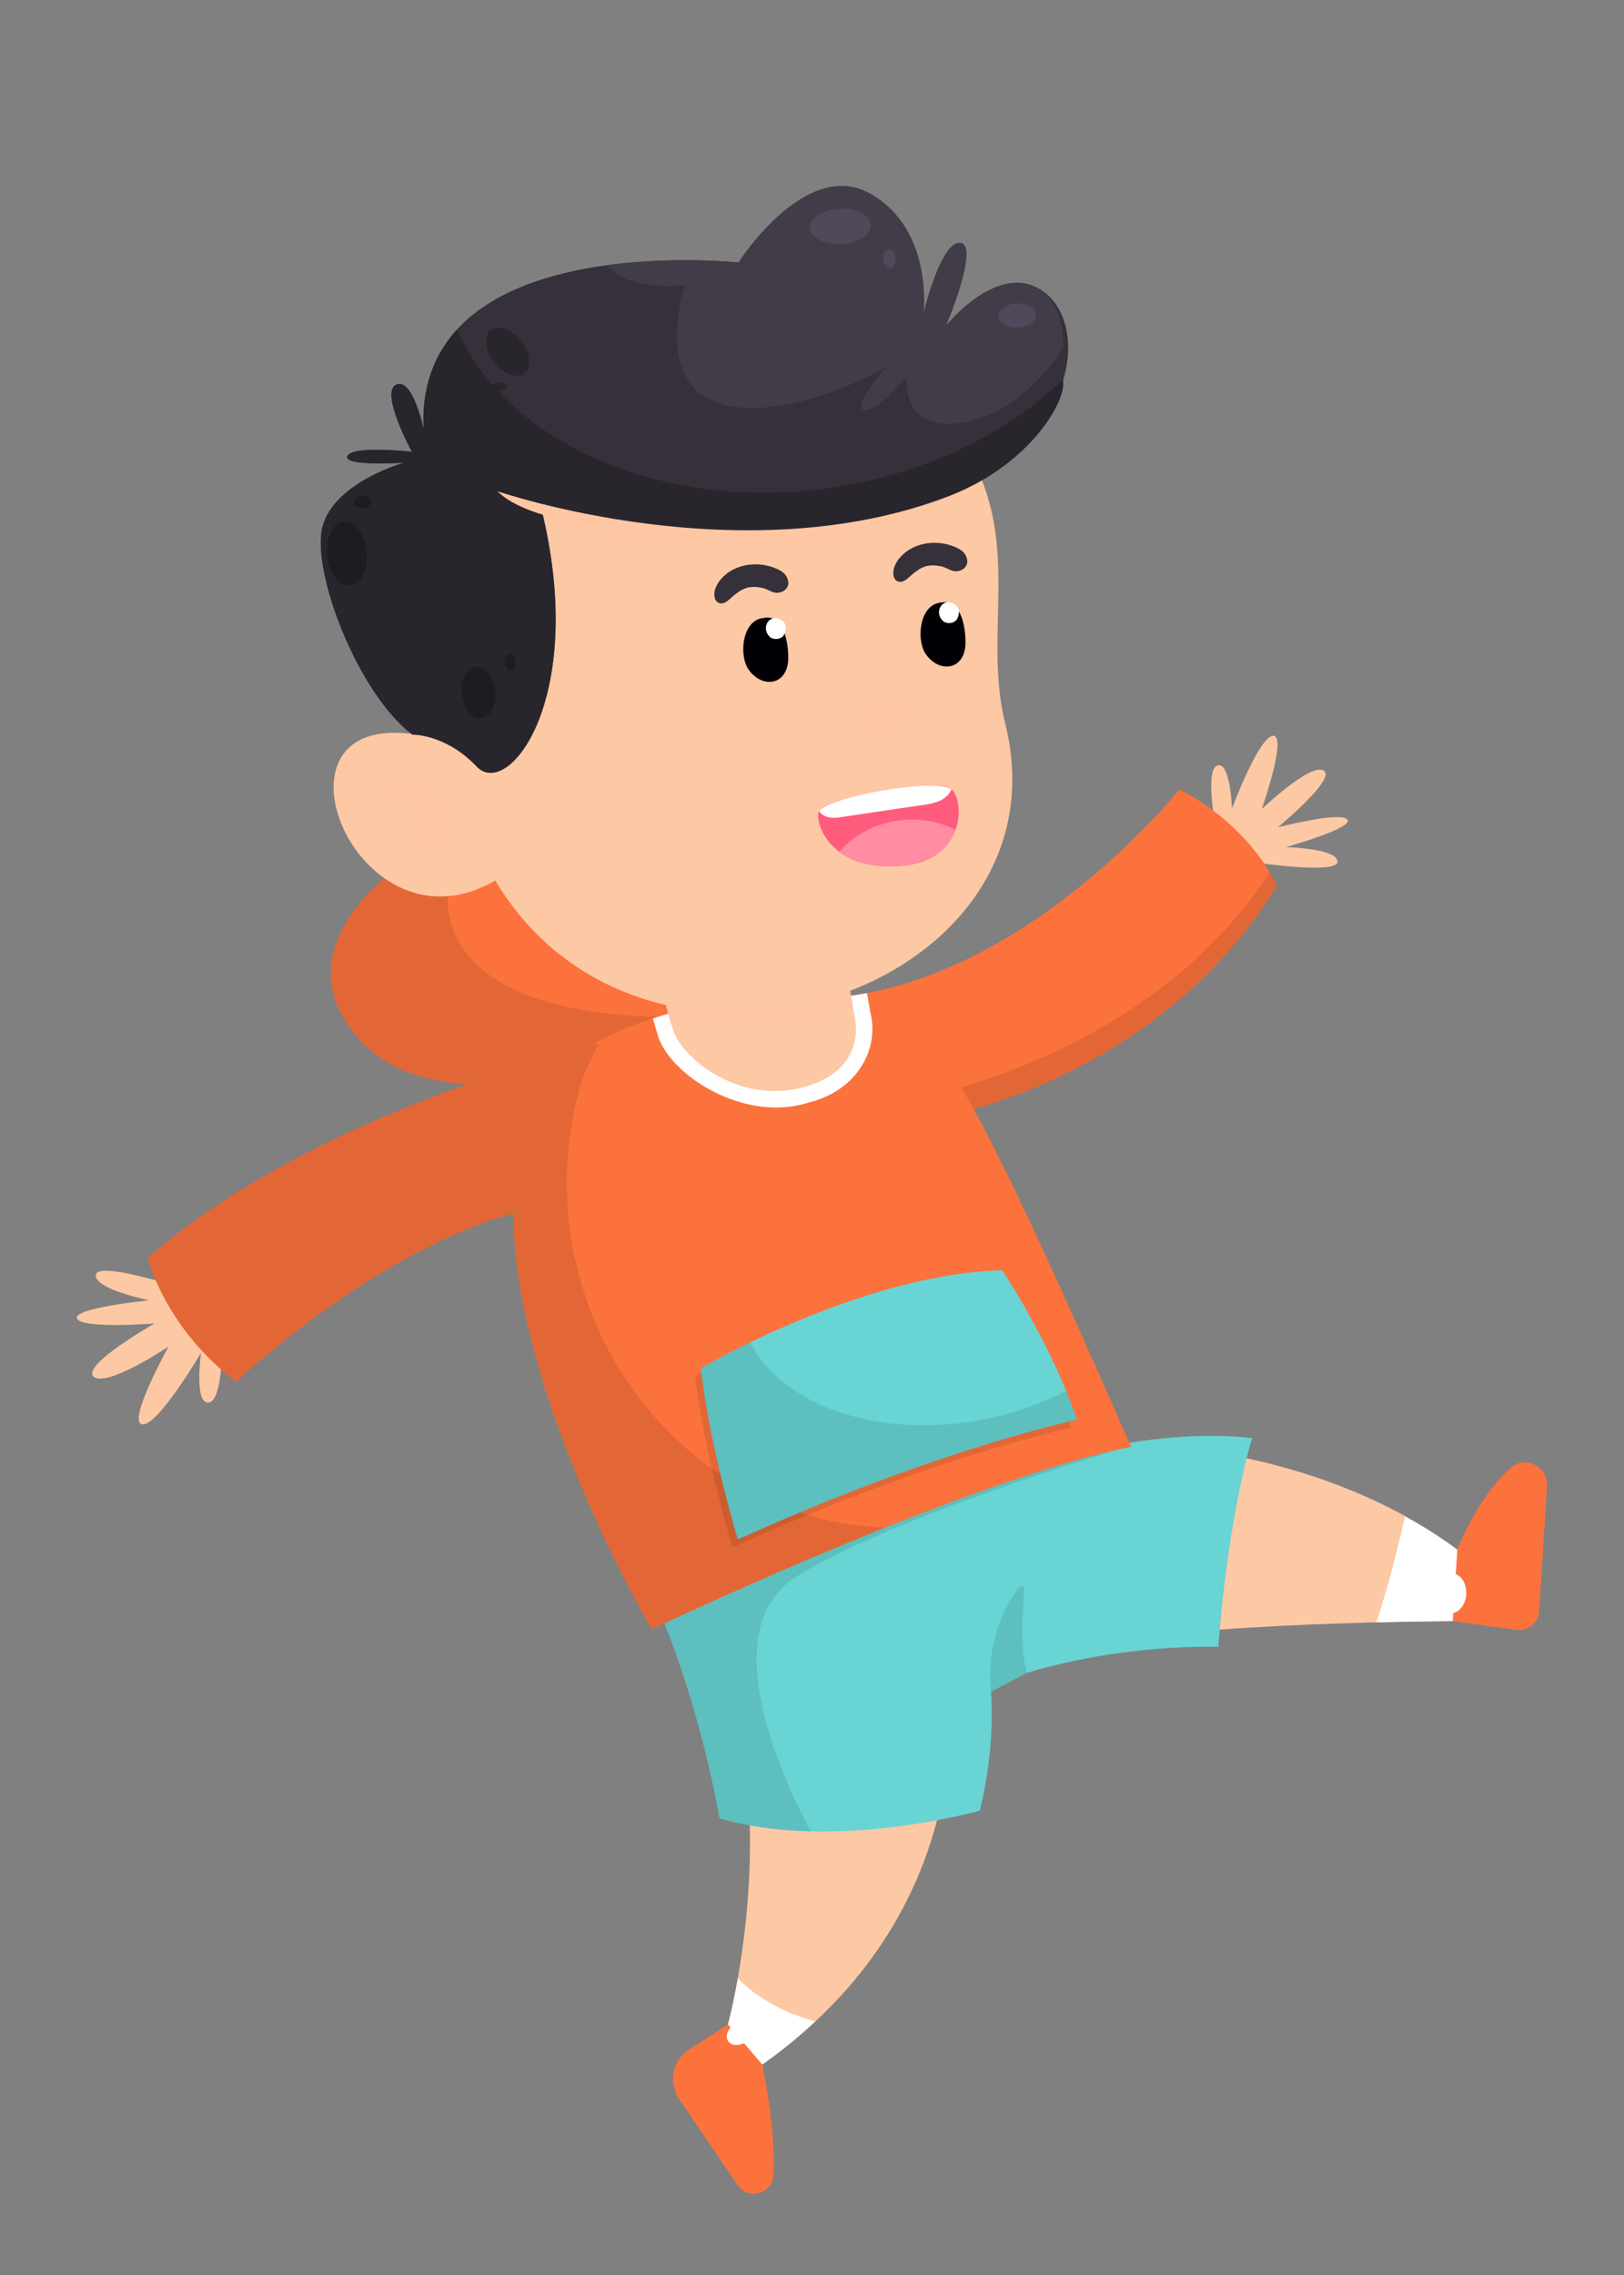 <?xml version="1.0" encoding="UTF-8"?>
<svg xmlns="http://www.w3.org/2000/svg" xmlns:xlink="http://www.w3.org/1999/xlink" viewBox="0 0 200 280">
  <rect x="0" y="0" width="200" height="280" fill="#808080" stroke="none"/>
  <defs>
    <style>
      .cls-1 {
        fill: #ff5c7d;
      }

      .cls-2 {
        fill: #ffc5a3;
        opacity: .5;
      }

      .cls-2, .cls-3 {
        mix-blend-mode: multiply;
      }

      .cls-4 {
        fill: #ff8ca1;
      }

      .cls-5 {
        fill: #423c49;
      }

      .cls-6 {
        fill: #fff;
      }

      .cls-7 {
        fill: #68d4d4;
      }

      .cls-8 {
        fill: #fc723c;
      }

      .cls-9 {
        fill: none;
      }

      .cls-10 {
        fill: #50485b;
      }

      .cls-11 {
        fill: #030005;
      }

      .cls-12 {
        isolation: isolate;
      }

      .cls-13 {
        fill: #29252d;
      }

      .cls-3 {
        opacity: .1;
      }

      .cls-14 {
        fill: #1f1b23;
      }

      .cls-15 {
        fill: #fdc8a4;
      }

      .cls-16 {
        clip-path: url(#clippath);
      }

      .cls-17 {
        fill: #35303a;
      }
    </style>
    <clipPath id="clippath">
      <rect class="cls-9" width="200" height="280"/>
    </clipPath>
  </defs>
  <g class="cls-12">
    <g id="_圖層_1" data-name="圖層 1">
      <g class="cls-16">
        <g>
          <path class="cls-15" d="M149.7,101.7s-1.35-7.03.24-7.49c1.59-.46,1.78,5.29,1.78,5.29,0,0,3.35-8.94,5.09-8.94s-1.42,9.02-1.42,9.02c0,0,5.97-5.71,7.62-4.74s-5.64,6.98-5.64,6.98c0,0,7.82-2.01,8.57-.94.74,1.07-7.58,3.38-7.58,3.38,0,0,6.23.14,6.36,1.76.13,1.62-9.85.17-9.85.17"/>
          <path class="cls-8" d="M145.26,97.15s-17.78,22.3-40.62,25.43l6.75,15.77s29.69-3.13,45.87-29.32c0,0-2.95-7.15-12-11.88Z"/>
          <path class="cls-3" d="M110.28,135.75l1.11,2.6s29.69-3.13,45.87-29.32c0,0-.27-.64-.88-1.66-14.05,21.33-39.1,27.14-46.1,28.38Z"/>
          <path class="cls-15" d="M27.39,164.48s.14,7.93-1.69,8.14-.94-6.12-.94-6.12c0,0-5.37,9.13-7.26,8.8-1.89-.33,3.27-9.58,3.27-9.58,0,0-7.61,5.1-9.23,3.72-1.61-1.38,7.49-6.55,7.49-6.55,0,0-8.93.71-9.54-.6-.61-1.32,8.92-2.25,8.92-2.25,0,0-6.78-1.33-6.61-3.13.17-1.8,10.8,1.69,10.8,1.69"/>
          <path class="cls-8" d="M81.35,128.68s-30.58,13.18-39.44-4.13c-8.86-17.31,35.14-38.62,53.58-16.27"/>
          <path class="cls-3" d="M81.35,128.68s-30.58,13.18-39.44-4.13c-8.86-17.31,35.14-38.62,53.58-16.27"/>
          <path class="cls-8" d="M87.85,124.94s-29.05,2.82-32.51-12.06c-3.46-14.88,38.89-20.69,49.3.12"/>
          <path class="cls-15" d="M116.23,201.62l-26.24,6.35c5.54,19.67-.34,41.19-.34,41.19l4.22,4.94c30.02-21.24,22.35-52.49,22.35-52.49Z"/>
          <path class="cls-8" d="M93.88,254.1s1.69,7.84,1.37,13.62c-.13,2.31-3.13,3.12-4.42,1.21l-7.21-10.62c-1.36-2.01-.8-4.75,1.25-6.06l4.79-3.1,4.22,4.94Z"/>
          <path class="cls-6" d="M90.86,243.48c3.16,3.3,7.61,4.79,9.54,5.31-1.95,1.82-4.1,3.6-6.52,5.31l-4.22-4.94s.58-2.14,1.21-5.68Z"/>
          <path class="cls-6" d="M89.67,251.22c.41.6,1.43.62,2.28.04.85-.58,1.22-1.53.81-2.13-.41-.6-1.43-.62-2.28-.04-.85.58-1.22,1.53-.81,2.13Z"/>
          <path class="cls-15" d="M141.69,177.86l-7.68,24.77c12.86-3.02,44.9-3.1,44.9-3.1l.56-8.79c-16.49-12.36-37.78-12.87-37.78-12.87Z"/>
          <path class="cls-8" d="M179.47,190.73s2.37-6.28,6.51-10.03c1.8-1.64,4.69-.24,4.54,2.2l-.97,15.4c-.09,1.45-1.41,2.51-2.84,2.29l-7.79-1.06.56-8.79Z"/>
          <path class="cls-6" d="M179.47,190.73l-.56,8.79s-3.85.01-9.41.15c1.56-4.59,2.98-10.59,3.53-13.02,2.27,1.23,4.44,2.59,6.44,4.08Z"/>
          <path class="cls-6" d="M178.55,198.57c1.03.07,1.93-.98,2.02-2.34.09-1.36-.68-2.52-1.71-2.58-1.03-.07-1.93.98-2.02,2.34-.09,1.36.68,2.52,1.71,2.58Z"/>
          <path class="cls-7" d="M129.52,179.83s12.39-4.19,24.68-2.84c0,0-2.93,9.36-4.16,25.71,0,0-11.31-.5-23.55,3.19l-4.45,2.33s.65,6.5-1.38,14.63c0,0-17.92,5.08-32.06.94,0,0-2.12-13.24-7.7-26.26"/>
          <path class="cls-3" d="M126.14,195.72c.04-.62-.36-.67-.71-.24-2.97,3.89-3.79,8.73-3.39,12.75l4.45-2.33c-.84-2.46-.61-6.96-.35-10.17Z"/>
          <path class="cls-3" d="M88.61,223.79s-2.12-13.24-7.7-26.26l48.61-17.7s3.27-1.1,8.11-2l.28.52s-27.64,8.12-39.83,15.69c-10.87,6.76-.59,27.05,1.76,31.35-3.75-.09-7.62-.54-11.24-1.6Z"/>
          <path class="cls-8" d="M80.26,200.51s-23.95-40.29-15.14-63.9c3.42-9.15,19.71-13.66,31.82-14.25,0,0,10.87-1.41,16.38,4.29,5.51,5.7,13.11,22.19,25.99,51.44,0,0-15.37,2.12-59.05,22.43Z"/>
          <path class="cls-6" d="M81.06,127.59c1.63,4.87,10.73,10.66,18.58,8.09,6-1.49,8.69-6.65,7.54-11.11l-.41-2.34c-.71.13-1.42.25-2.13.35h0c-4.1-.68-7.69-.22-7.69-.22-5.2.25-11.16,1.23-16.55,2.99.2.73.42,1.47.67,2.24Z"/>
          <path class="cls-15" d="M105.23,125l-1.77-10.15-22.92,1.83s1.21,6.86,2.41,10.25c1.2,3.39,8.15,9.1,16.15,6.84,8-2.27,6.13-8.76,6.13-8.76Z"/>
          <path class="cls-2" d="M105.02,123.81l-1.56-8.97-22.92,1.83s.98,5.55,2.05,9.13c7.51,1.6,15.48.77,22.43-2Z"/>
          <path class="cls-15" d="M104.16,43.82c-27.32-4.73-71.28,9.09-53.67,46.49-18.81-2.28-6.32,27.88,10.5,18.06,18.62,31.1,71.04,13.65,62.81-19.3-3.5-14.02,5.07-27.7-12.35-42.41-.57-.48-1.36.18-.79.75-2.98-1.23-2.11-3.01-6.5-3.59"/>
          <path class="cls-2" d="M54.85,99.51c-.66-2.62-3.59-4.24-6.16-3.49-.41.12-.76.42-1.05.73-.41.44-.07,1.18.53,1.17.31,0,.62.06.93-.02.26-.03.6-.05.88-.02-.07,0-.09,0-.07,0,.33.03.62.1.89.22.19.09.37.18.55.29,0,0,.01,0,.02.01-.01,0-.01-.01-.03-.03.01.01.03.02.04.03.02.01.03.02.04.03.16.13.31.27.45.43.07.11.16.22.23.34-.07.06-.11.11-.08.08-1.25.98-2.15,3.02-.87,4.34.68.65,1.8.72,2.58.22,1.4-.9,1.53-2.87,1.12-4.34Z"/>
          <path class="cls-2" d="M118.84,54.97c-7.38,4.02-16.69,7.38-23.57,7.91-8.92.68-31.75-3.09-37.84-5.39l1.39,4.48s30.25,10.44,55.7.58c2.47-.96,4.59-2.16,6.39-3.47-.54-1.37-1.22-2.74-2.07-4.11Z"/>
          <path class="cls-2" d="M105.92,88.03c-.05-.39.09-.83.55-.8-.07,0-.04,0,.01,0,.15-.01.27,0,.41.05.56.1,1.05.48,1.58.61.14.03.32.05.47.06.06-.01.15-.03.21-.03.09-.05.19-.08.28-.14.43-.31.74-.73,1.14-1.09.26-.24.73,0,.67.36-.08.59-.31,1.15-.71,1.6-.43.5-1.02.87-1.69.92-.61.04-1.2-.14-1.76-.39-.5-.21-1.05-.58-1.17-1.14Z"/>
          <g>
            <path class="cls-17" d="M97.07,71.58c-.11-.8-.65-1.23-1.34-1.54-2.22-1.02-5.12-.73-6.83,1.11-.62.66-1.17,1.71-.82,2.62.21.42.6.58,1.05.45.43-.15.86-.61,1.21-.9.28-.25.61-.47.91-.67.78-.37.88-.38,1.69-.42.37.04.76.06,1.12.17.46.14.85.42,1.32.53.85.17,1.82-.41,1.7-1.36Z"/>
            <path class="cls-17" d="M119.11,68.93c-.11-.8-.65-1.23-1.34-1.54-2.22-1.02-5.12-.73-6.83,1.11-.62.66-1.17,1.71-.82,2.62.21.42.6.58,1.05.45.43-.15.86-.61,1.21-.9.28-.25.61-.47.91-.67.78-.37.88-.38,1.69-.42.37.04.76.06,1.12.17.46.14.85.42,1.32.53.85.17,1.82-.41,1.7-1.36Z"/>
            <path class="cls-11" d="M97.07,81.24c.07-1.84-.45-5.68-2.97-5.19-2.62.17-3.11,4.29-2.03,6.17,1.53,2.48,4.79,2.33,5-.97Z"/>
            <path class="cls-11" d="M118.9,79.35c.07-1.84-.45-5.68-2.97-5.19-2.62.17-3.11,4.29-2.03,6.17,1.53,2.48,4.79,2.33,5-.97Z"/>
            <g>
              <path class="cls-6" d="M96.78,77.41c.06-.52-.27-1.04-.76-1.2-.03-.02-.06-.04-.09-.05-.1-.03-.19-.06-.29-.08-.15-.03-.3-.02-.44.03-.1.01-.19.05-.27.11-.13.06-.24.15-.33.27-.09.14-.2.29-.22.45-.02.05-.06.16-.05.23,0,.02-.01.05-.01.07-.02.44.18.87.5,1.15.08.07.03.07.25.16.57.24,1.31.04,1.55-.55,0,0,0-.02,0-.03-.04.06-.08.12-.11.19.04-.06.08-.13.11-.19.03-.07.05-.15.07-.23-.02.07-.04.15-.06.22.06-.1.09-.23.1-.34.02-.07.04-.13.04-.2Z"/>
              <path class="cls-6" d="M118.1,75.45c.06-.52-.27-1.04-.76-1.2-.03-.02-.06-.04-.09-.05-.1-.03-.19-.06-.29-.08-.15-.03-.3-.02-.44.03-.1.01-.19.05-.27.11-.13.06-.24.15-.33.27-.09.14-.2.29-.22.45-.01.05-.06.16-.05.23,0,.02-.01.05-.01.07-.02.44.18.87.5,1.15.08.07.03.07.25.16.57.24,1.31.04,1.55-.55,0,0,0-.02,0-.03-.04.06-.08.12-.11.19.04-.06.08-.13.11-.19.03-.07.05-.15.07-.23-.02.07-.04.15-.06.22.06-.1.09-.23.1-.34.02-.07.04-.13.04-.2Z"/>
              <polygon class="cls-6" points="96.96 77.16 96.95 77.16 96.95 77.17 96.96 77.16"/>
              <polygon class="cls-6" points="96.95 77.17 96.95 77.16 96.96 77.16 96.95 77.16 96.95 77.17"/>
            </g>
          </g>
          <g>
            <path class="cls-1" d="M100.81,99.96c.5-1.88,14.09-3.95,16.05-3.06,1.96.88,2.48,9.03-5.99,9.68-8.46.65-10.47-5.07-10.06-6.61Z"/>
            <path class="cls-4" d="M117.66,102.12c-4.7-2.39-10.84-1.29-14.29,2.7,3.75,2.92,12.65,2.55,14.29-2.7Z"/>
            <path class="cls-6" d="M113.47,99.11c1.46-.19,3.11-.54,3.71-1.98-1.88-1.42-15.15.92-16.32,2.7.64.87,1.77.93,2.76.73,3.28-.49,6.56-.97,9.85-1.46Z"/>
          </g>
          <path class="cls-17" d="M50.77,90.41s4.09-.13,7.95,3.94c3.85,4.06,13.49-8.25,8.12-31,0,0-3.77-1-5.6-2.9,0,0,15.75,5.57,48.63.68,33.02-4.9,22.49-39.06,6.64-21.08,0,0,4.16-9.83,1.77-10.15-2.39-.32-4.56,8.69-4.56,8.69,0,0,1.29-10.41-6.63-14.79-7.92-4.38-16.14,8.51-16.14,8.51,0,0-39.9-4.33-38.78,20.49,0,0-1.34-6.41-3.38-5.45-2.04.96,1.95,8.25,1.95,8.25,0,0-7.28-.81-7.94.51-.66,1.32,6.95.83,6.95.83,0,0-8.53,2.41-10,7.8-1.48,5.39,4.26,20.52,11.04,25.66Z"/>
          <path class="cls-13" d="M39.74,64.75c1.48-5.39,10-7.8,10-7.8,0,0-7.61.5-6.95-.83s7.94-.51,7.94-.51c0,0-3.99-7.29-1.95-8.25,2.04-.96,3.38,5.45,3.38,5.45-.24-5.32,1.41-9.29,4.14-12.26,5.33,12.37,21.56,20.9,40.33,20.03,15.78-.73,28.11-7.62,34.24-13.91.74,2.11-3.62,10.36-13.93,14.36-25.45,9.86-55.7-.58-55.7-.58,1.83,1.9,5.6,2.9,5.6,2.9,5.37,22.75-4.27,35.06-8.12,31-3.85-4.06-7.95-3.94-7.95-3.94-6.78-5.14-12.51-20.27-11.04-25.66Z"/>
          <path class="cls-5" d="M90.95,32.32s8.22-12.89,16.14-8.51c7.92,4.38,6.63,14.79,6.63,14.79,0,0,2.17-9.01,4.56-8.69,2.39.32-1.77,10.15-1.77,10.15,8.37-9.5,14.91-4.68,14.39,2.87-2.23,3.26-6.21,7.79-11.6,8.93-8.67,1.84-7.61-5.54-7.61-5.54,0,0-3.78,4.54-5.33,4.13-1.55-.41,2.73-5.21,2.73-5.21,0,0-12.23,6.99-20.5,4.4-8.27-2.59-4.27-14.55-4.27-14.55,0,0-6.83.88-9.61-2.44,8.54-1.16,16.23-.33,16.23-.33Z"/>
          <path class="cls-10" d="M99.74,28.04c.06,1.2,1.78,2.1,3.85,2,2.07-.1,3.71-1.15,3.65-2.35s-1.78-2.1-3.85-2c-2.07.1-3.71,1.15-3.65,2.35Z"/>
          <path class="cls-10" d="M110.29,31.79c.03.65-.29,1.19-.71,1.21-.42.02-.79-.49-.82-1.14-.03-.65.29-1.19.71-1.21.42-.02.79.49.82,1.14Z"/>
          <path class="cls-10" d="M122.95,38.94c.04.82,1.11,1.43,2.39,1.37,1.28-.06,2.29-.77,2.25-1.59-.04-.82-1.11-1.43-2.39-1.37-1.28.06-2.29.77-2.25,1.59Z"/>
          <path class="cls-13" d="M64.17,41.98c1.15,1.47,1.33,3.24.42,3.96-.92.72-2.59.11-3.74-1.36-1.15-1.47-1.33-3.24-.42-3.96.92-.72,2.59-.11,3.74,1.36Z"/>
          <path class="cls-13" d="M60.48,47.74c.03.3.49.5,1.03.45s.95-.34.92-.64c-.03-.3-.49-.5-1.03-.45-.54.05-.95.34-.92.64Z"/>
          <path class="cls-14" d="M40.3,68.38c.22,2.18,1.48,3.85,2.82,3.71s2.25-2.01,2.04-4.19c-.22-2.18-1.48-3.85-2.82-3.71-1.34.13-2.25,2.01-2.04,4.19Z"/>
          <path class="cls-14" d="M43.55,61.87c.04.41.57.69,1.19.63.62-.06,1.09-.44,1.05-.85-.04-.41-.57-.69-1.19-.63-.62.06-1.09.44-1.05.85Z"/>
          <path class="cls-14" d="M61,85.04c.17,1.74-.62,3.24-1.76,3.35-1.14.11-2.21-1.2-2.38-2.94-.17-1.74.62-3.24,1.76-3.35,1.14-.11,2.21,1.2,2.38,2.94Z"/>
          <path class="cls-14" d="M62.15,81.58c.05.54.41.95.79.91.38-.04.65-.51.59-1.05-.05-.54-.41-.95-.79-.91-.38.04-.65.51-.59,1.05Z"/>
          <path class="cls-8" d="M73.73,128.42s-35.06,8.37-55.51,26.38c0,0,1.86,8.37,10.84,15.27,0,0,17.21-16.36,35.03-20.98"/>
          <path class="cls-3" d="M109.02,188c-18.59-.54-35.05-14.84-38.55-34.86-1.26-7.21-.68-14.3,1.39-20.73l1.86-4s-.14.03-.4.1c0-.02.02-.04.03-.06-.06.03-.12.07-.18.1-4.5,1.14-35.99,9.54-54.94,26.24,0,0,1.86,8.37,10.84,15.27,0,0,16.63-15.8,34.12-20.73.35,23.03,17.08,51.18,17.08,51.18,11.46-5.33,20.96-9.4,28.76-12.51Z"/>
          <path class="cls-3" d="M122.75,157.33s6.12,9.17,9.19,18.4c0,0-17.16,3.58-41.75,14.73,0,0-3.52-11.63-4.56-21.07,0,0,19.69-11.61,37.11-12.06Z"/>
          <path class="cls-7" d="M123.43,156.34s6.12,9.17,9.19,18.4c0,0-17.16,3.58-41.75,14.73,0,0-3.52-11.63-4.56-21.07,0,0,19.69-11.61,37.11-12.06Z"/>
          <path class="cls-3" d="M86.31,168.4s2.33-1.37,6.09-3.19c3.79,7.62,15.36,11.83,27.99,9.63,4.01-.7,7.7-1.98,10.9-3.66.48,1.17.93,2.37,1.33,3.56,0,0-17.16,3.58-41.75,14.73,0,0-3.52-11.63-4.56-21.07Z"/>
        </g>
      </g>
    </g>
  </g>
</svg>